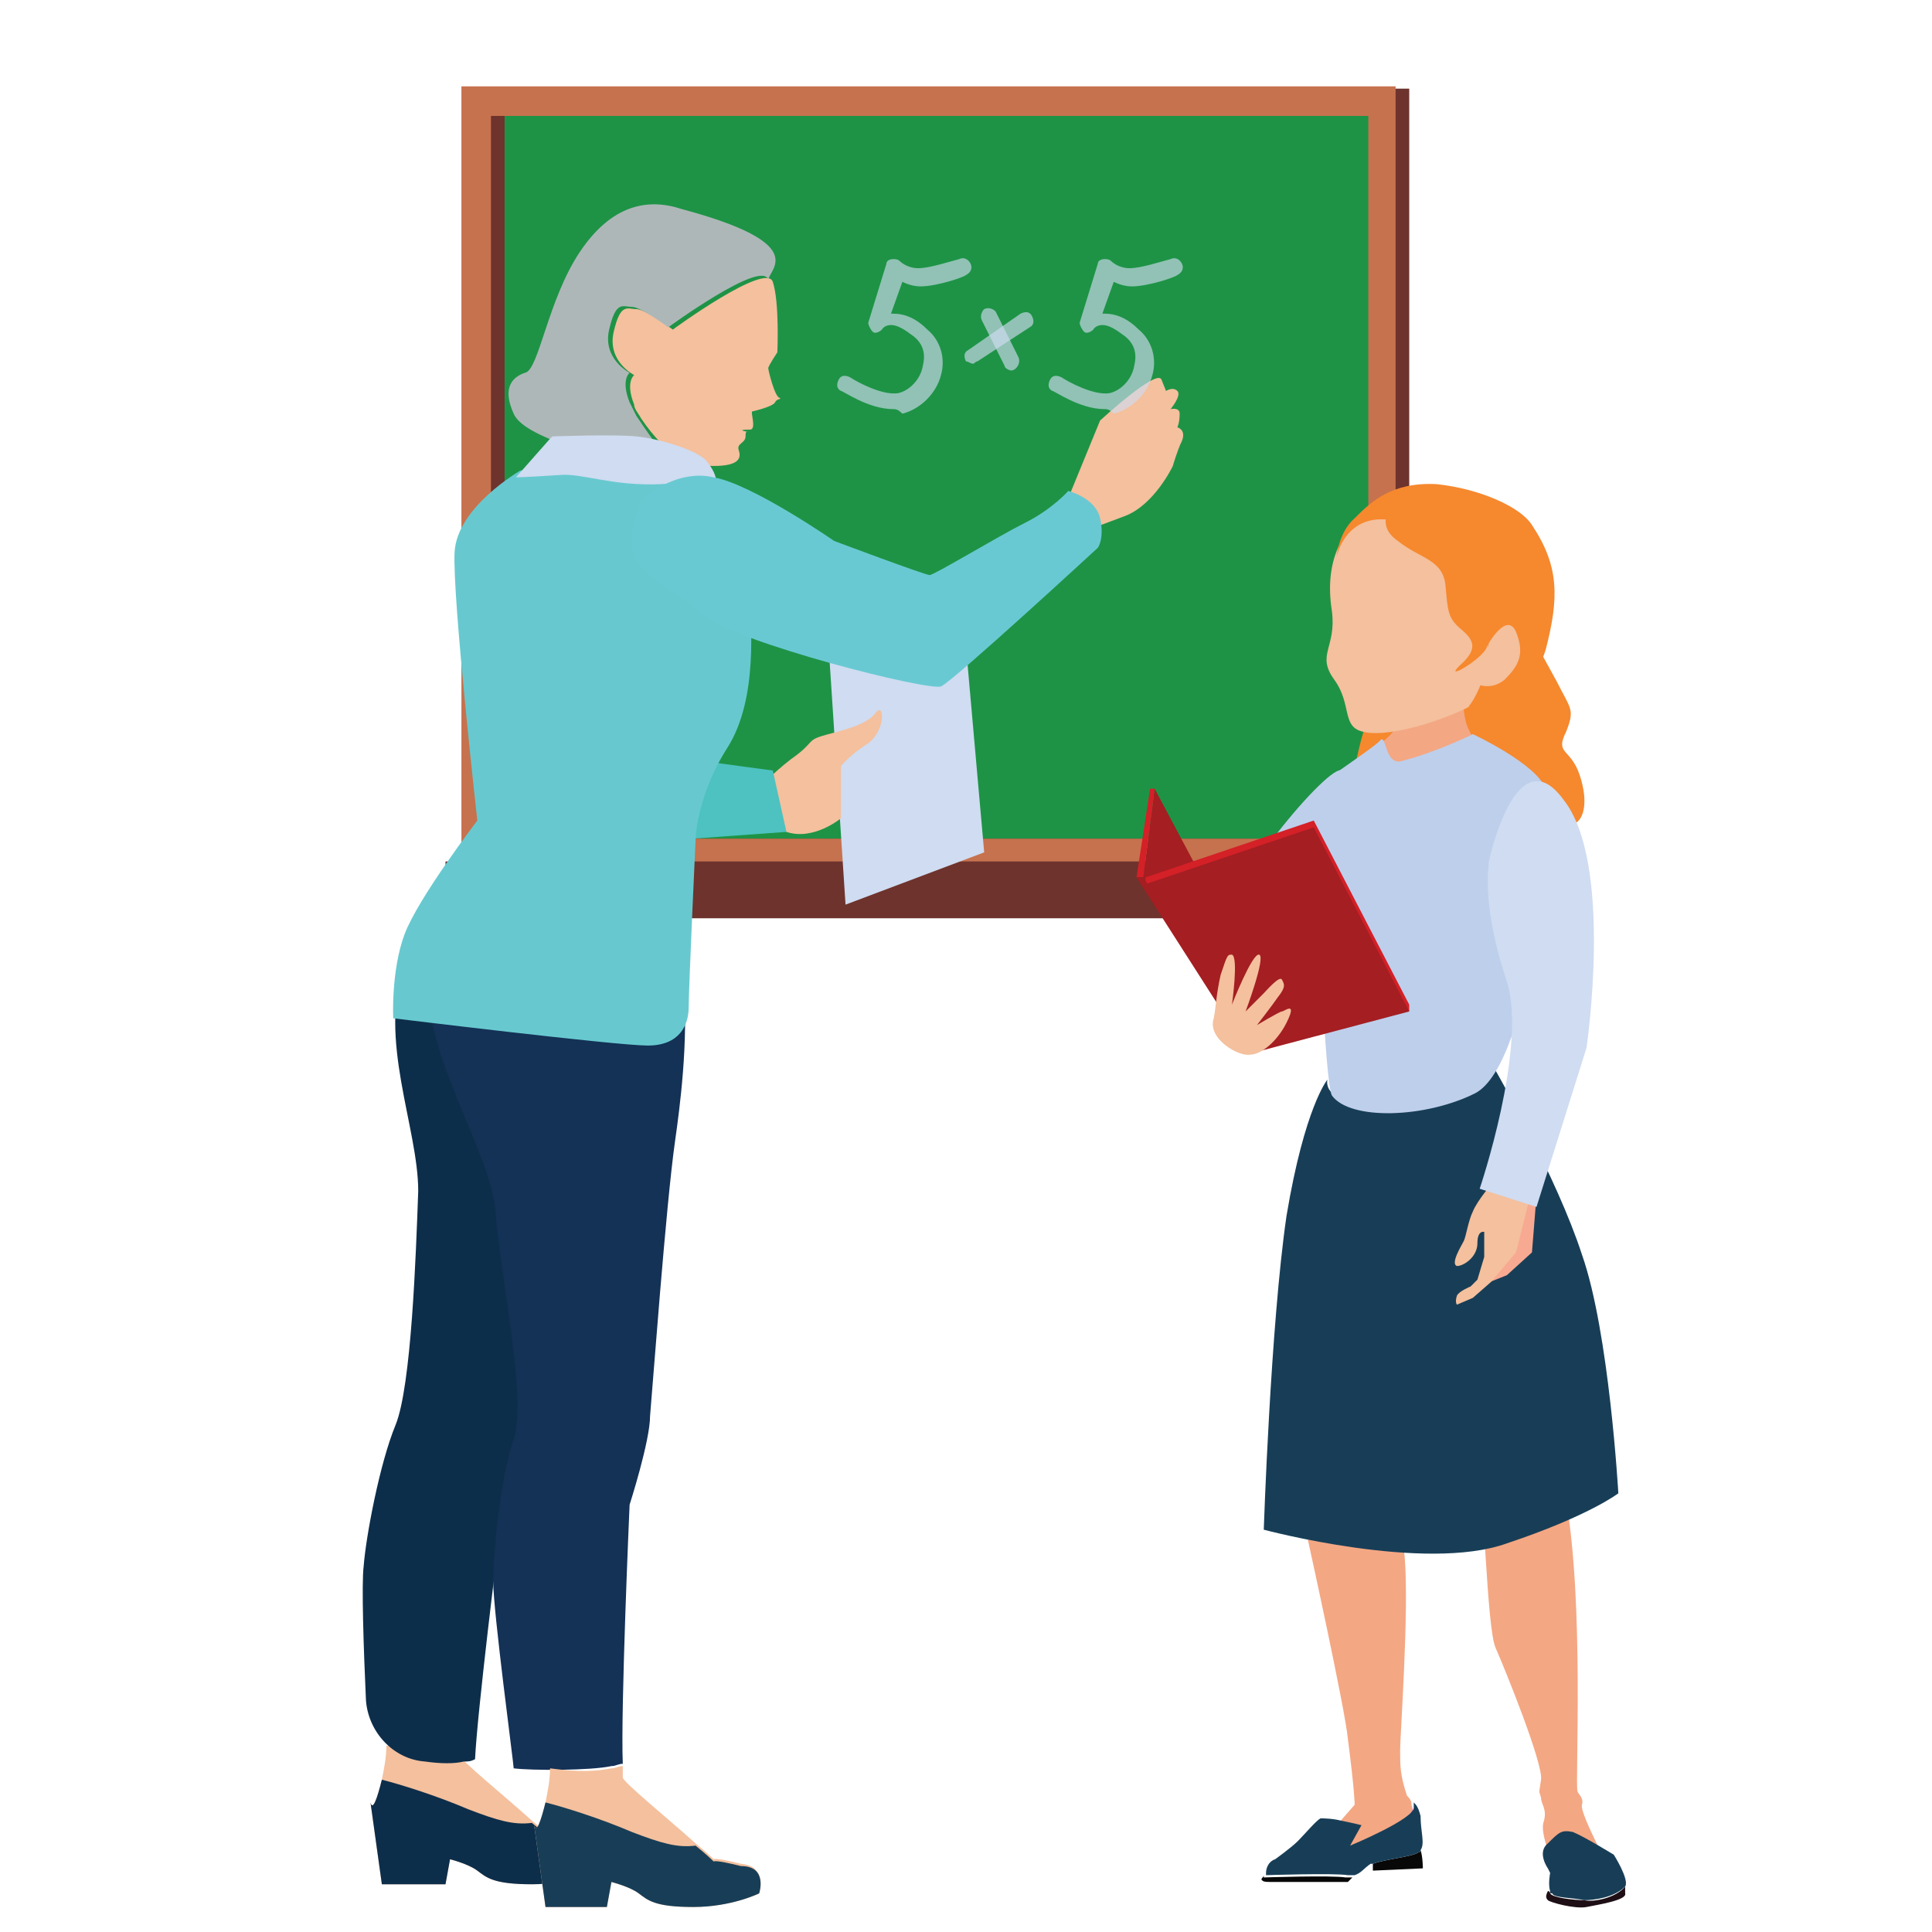 <svg xmlns="http://www.w3.org/2000/svg" xmlns:xlink="http://www.w3.org/1999/xlink" id="Layer_1" x="0px" y="0px" viewBox="0 0 85 85" style="enable-background:new 0 0 85 85;" xml:space="preserve"><style type="text/css">	.st0{fill:#1E9346;}	.st1{fill:#6E332D;}	.st2{fill:#C6724E;}	.st3{fill:#2D4E6D;}	.st4{fill:#CFDCF1;}	.st5{fill:#F4C09D;}	.st6{fill:#4DC2C0;}	.st7{fill:#0D2E4A;}	.st8{fill:#143156;}	.st9{fill:#67C9CF;}	.st10{fill:#AEB7B8;}	.st11{fill:#69C9D2;}	.st12{fill:#183E57;}	.st13{fill:#BECFEB;}	.st14{fill:#F6882E;}	.st15{fill:#F4A783;}	.st16{fill:#EC7894;}	.st17{fill:#080808;}	.st18{fill:#1D0F15;}	.st19{fill:#F8A992;}	.st20{fill:#A41E22;}	.st21{fill:#D42027;}	.st22{opacity:0.65;}</style><g>	<g>		<g>			<g>				<g>					<g>						<g>							<g>								<g>									<g>										<polygon class="st0" points="61.4,38.2 21.6,38.2 21.6,5.1 61.4,5.1           "></polygon>									</g>								</g>							</g>							<g>								<g>									<g>										<path class="st1" d="M62,38.2H20.9V3.9H62V38.2z M22.2,36.9h38.6V5.1H22.2V36.9z"></path>									</g>								</g>							</g>							<g>								<g>									<g>										<path class="st2" d="M61.4,38.2H20.3V3.8h41.1V38.2z M21.6,36.9h38.6V5.1H21.6V36.9z"></path>									</g>								</g>							</g>						</g>					</g>				</g>				<g>					<g>						<g>							<path class="st3" d="M21.2,36L21.2,36C21.2,35.9,21.2,36,21.2,36z"></path>						</g>					</g>				</g>			</g>		</g>		<g>			<rect x="19.6" y="37.9" class="st1" width="43.1" height="2.5"></rect>		</g>	</g>	<g>		<g>			<g>				<polygon class="st4" points="36.5,29.1 37.2,39.8 43.3,37.5 42.3,26.2     "></polygon>			</g>			<g>				<path class="st5" d="M33.6,34.5c0,0,0.3-0.4,1.2-1.1c1-0.7,0.7-0.8,1.3-1c0.6-0.2,1.9-0.4,2.4-1c0.4-0.6,0.5,0.7-0.3,1.3     c-0.8,0.5-1.2,1-1.2,1V36c0,0-1.2,1-2.4,0.6C33.3,36.2,33.6,34.5,33.6,34.5z"></path>			</g>			<g>				<path class="st6" d="M21.6,26.7l4.7,10.5l8.3-0.6L34,33.9l-5.2-0.7c0,0-0.3-10.3-3.9-9.6C21.3,24.3,21.6,26.7,21.6,26.7z"></path>			</g>		</g>		<g>			<path class="st5" d="M26.3,82.3c0,0-1.2,0.6-2.9,0.6s-2-0.3-2.4-0.6c-0.4-0.3-1.2-0.5-1.2-0.5l-0.2,1.1h-2.8l-0.5-3.6    c0.1,0.4,0.3-0.2,0.5-1c0.1-0.5,0.2-1,0.2-1.5c0.8,0.1,1.7,0.2,2.7,0c0.2,0,0.3-0.1,0.5-0.1c0,0.3,0,0.5,0,0.5    c0,0.2,2.1,1.9,3.2,2.9c0.5,0.4,0.8,0.7,0.8,0.7s0-0.1,1.2,0.2C26.7,81.2,26.3,82.3,26.3,82.3z"></path>		</g>		<g>			<path class="st7" d="M26.3,82.3c0,0-1.2,0.6-2.9,0.6s-2-0.3-2.4-0.6c-0.4-0.3-1.2-0.5-1.2-0.5l-0.2,1.1h-2.8l-0.5-3.6    c0.1,0.4,0.3-0.2,0.5-1c0.8,0.2,2.4,0.7,3.8,1.3c1.3,0.5,2,0.7,2.8,0.6c0.5,0.4,0.8,0.7,0.8,0.7s0-0.1,1.2,0.2    C26.7,81.2,26.3,82.3,26.3,82.3z"></path>		</g>		<g>			<path class="st7" d="M20.4,77.5c0.2,0,0.3,0,0.5-0.1c0.1-2.1,1-9.3,1.2-11c0-0.2,0.1-0.4,0.2-0.7c0.3-0.8,1-2.7,1.1-3.5    c0.2-1.1,1.5-9.3,2.1-12c0.6-2.8,2.5-11.7-2.1-11.6c-4.7,0.1-4.4,0.5-5.6,3.8c-1.2,3.3,0.6,7.2,0.6,10c-0.1,2.8-0.3,8.6-1,10.3    c-0.7,1.7-1.3,4.9-1.4,6.2c-0.1,0.8,0,3.7,0.1,5.9c0.1,1.4,1.2,2.6,2.6,2.7C19.4,77.6,20,77.6,20.4,77.5z"></path>		</g>		<g>			<g>				<path class="st8" d="M26.9,77.7c0.2,0,0.3-0.1,0.5-0.1c-0.1-2.4,0.3-11.4,0.3-11.4s0.9-2.8,0.9-3.9c0.1-1.1,0.7-9.3,1.1-12.1     c0.4-2.8,1.6-11.9-3-11.4c-4.6,0.5-6.7,0-7.7,3.3c-1,3.4,2.6,8.4,2.8,11.2c0.2,2.8,1.4,8.3,0.8,10c-0.6,1.8-0.9,5-0.9,6.3     c0,1.3,0.9,8,0.9,8.2C23.4,77.9,26,77.9,26.9,77.7z"></path>			</g>			<g>				<path class="st5" d="M33.4,83.3c0,0-1.2,0.6-2.9,0.6c-1.7,0-2-0.3-2.4-0.6c-0.4-0.3-1.2-0.5-1.2-0.5l-0.2,1.1H24l-0.5-3.6     c0.1,0.4,0.3-0.2,0.5-1c0.1-0.5,0.2-1,0.2-1.5c0.8,0.1,1.7,0.2,2.7,0c0.2,0,0.3-0.1,0.5-0.1c0,0.3,0,0.5,0,0.5     c0,0.2,2.1,1.9,3.2,2.9c0.5,0.4,0.8,0.7,0.8,0.7s0-0.1,1.2,0.2C33.8,82.1,33.4,83.3,33.4,83.3z"></path>			</g>		</g>		<g>			<g>				<path class="st5" d="M46.8,22.4l1.6-3.9c0,0,2.5-2.3,2.7-1.8c0.2,0.5,0.2,0.5,0.2,0.5s0.3-0.2,0.5,0c0.2,0.2-0.3,0.8-0.3,0.8     s0.4-0.1,0.4,0.2c0,0.4-0.1,0.6-0.1,0.6s0.4,0.1,0.2,0.6c-0.2,0.4-0.4,1.1-0.4,1.1s-0.8,1.7-2.1,2.2c-1.3,0.5-2.5,0.9-2.5,0.9     L46.8,22.4z"></path>			</g>			<g>				<path class="st9" d="M21,36.1c0,0-2.6,3.4-3.2,5c-0.6,1.6-0.5,3.7-0.5,3.7S27.1,46,28.5,46c1.4,0,1.8-0.9,1.8-1.7     c0-0.8,0.3-7.3,0.3-7.3s0-1.9,1.4-4.1c1.4-2.2,1-5.6,1-6.7c0-1.1-1.3-5-4.2-5.4c-2.9-0.4-5.9-0.1-5.9-0.1s-2.8,1.6-2.9,3.6     C19.9,26.3,21,36.1,21,36.1z"></path>			</g>			<g>				<path class="st5" d="M34.1,17.7c-0.1,0.2-1,0.4-1,0.4c-0.1,0,0.2,0.8-0.1,0.8c-0.7,0-0.1,0.1-0.1,0.1s-0.1-0.1-0.1,0.2     c0,0.3-0.4,0.3-0.3,0.6c0.1,0.3,0.1,0.7-1.1,0.7c-1.2,0-1.7-0.5-1.9-0.6c-0.1-0.1-0.7-0.6-1.3-1.5c0,0,0,0,0,0     c-0.1-0.2-0.3-0.4-0.3-0.6c-0.4-1,0-1.3,0-1.3s-1.2-0.6-0.9-1.9c0.3-1.3,0.6-1,1-1c0.4,0,1.6,0.9,1.6,0.9s4.1-3,4.4-2.1     c0.3,0.9,0.2,3.1,0.2,3.1s-0.4,0.6-0.4,0.7c0,0.1,0.3,1.3,0.5,1.3C34.4,17.6,34.2,17.5,34.1,17.7z"></path>			</g>			<g>				<path class="st10" d="M33.8,12.3c-0.3-0.9-4.4,2.1-4.4,2.1s-1.2-0.9-1.6-0.9c-0.4,0-0.7-0.3-1,1c-0.3,1.3,0.9,1.9,0.9,1.9     s-0.4,0.3,0,1.3c0.1,0.2,0.2,0.4,0.3,0.6c0,0,0,0,0,0c0.4,0.6,0.9,1.3,0.9,1.3s-1,0.6-1.2,0.7c-0.2,0-4.6-0.9-5.1-2.1     c-0.5-1.1-0.1-1.6,0.5-1.8c0.6-0.1,1-3.2,2.4-5.3c1.4-2.1,3-2.4,4.5-1.9C35.6,10.7,33.9,11.8,33.8,12.3z"></path>			</g>			<g>				<path class="st4" d="M24.3,19.2c0,0,2.7-0.1,3.7,0c1,0.1,2.7,0.6,3.1,1.1c0.4,0.5,0.4,0.8,0.4,0.8l-2.4,0.2     c-2.2,0.1-3.5-0.5-4.5-0.4c-1.5,0.1-1.9,0.1-1.9,0.1l1.5-1.7L24.3,19.2z"></path>			</g>			<g>				<path class="st11" d="M28.2,22c0,0,1.5-1.4,3.2-1c1.7,0.3,5.3,2.8,5.3,2.8s4,1.5,4.2,1.5c0.2,0,3-1.7,4.2-2.3     c1.2-0.6,1.9-1.4,1.9-1.4s1.2,0.3,1.4,1.2c0.2,0.9-0.1,1.3-0.1,1.3s-6.4,5.9-6.9,6.1c-0.6,0.2-8.9-1.9-10.4-3.1     C28.7,25.1,27,25.3,28.2,22z"></path>			</g>		</g>		<g>			<path class="st12" d="M33.4,83.3c0,0-1.2,0.6-2.9,0.6c-1.7,0-2-0.3-2.4-0.6c-0.4-0.3-1.2-0.5-1.2-0.5l-0.2,1.1H24l-0.5-3.6    c0.1,0.4,0.3-0.2,0.5-1c0.8,0.2,2.4,0.7,3.8,1.3c1.3,0.5,2,0.7,2.8,0.6c0.5,0.4,0.8,0.7,0.8,0.7s0-0.1,1.2,0.2    C33.8,82.1,33.4,83.3,33.4,83.3z"></path>		</g>	</g>	<g>		<g>			<g>				<path class="st13" d="M59.4,34.6c0,0,0.4-1-0.5-0.7c-1,0.3-5.8,6.2-5,7.5c0.8,1.3,1.9,2.4,3.7-0.3     C59.3,38.5,59.4,34.6,59.4,34.6z"></path>			</g>		</g>		<g>			<g>				<path class="st14" d="M67.4,28c0,0,0.5,0.9,1.1,2c0.6,1.2,0.8,1.2,0.4,2.2c-0.5,1,0.2,0.7,0.6,1.9c0.4,1.2,0.2,2.1-0.4,2.2     c-0.6,0.2-6.3,0.2-6.7-0.2c-0.4-0.4-3.6-0.2-3.2-1c0.5-0.8,0.5-3.5,1.8-4.8c1.2-1.3,1.8-2.4,1.8-2.4H67.4z"></path>			</g>		</g>		<g>			<g>				<g>					<path class="st15" d="M62.1,79.4c0,0,0,0.1,0,0.2c0.1,0.5-2.8,1.7-2.8,1.7l0.5-0.9c0,0-0.5-0.1-0.9-0.2l0.7-0.8      c0,0,0-0.6-0.3-2.9c-0.1-1.2-1.7-8.5-1.9-9.4c-0.2-0.8,0.1-3-0.2-3.8c-0.3-0.6-0.2-3.3-0.2-4c0-0.1,0-0.2,0-0.2l3.8-0.2      c0.4,3-0.1,5.1-0.1,5.1s0.9,2.2,1.1,4.5c0.2,2.4-0.2,7.8-0.2,8.5c0,0.7,0,1.1,0.3,2C62.1,79.2,62.1,79.3,62.1,79.4      C62.1,79.4,62.1,79.4,62.1,79.4z"></path>				</g>			</g>			<g>				<g>					<path class="st16" d="M62,80.5c0,0-1.8,1-2.7,1.4c-0.9,0.3-1.5-0.5-1.5-0.5l1.1-1.2c0.5,0.1,0.9,0.2,0.9,0.2l-0.5,0.9      c0,0,2.9-1.2,2.8-1.7c0-0.1,0-0.1,0-0.2c0,0,0,0,0,0C62.3,80.1,62,80.5,62,80.5z"></path>				</g>			</g>			<g>				<g>					<g>						<path class="st17" d="M59.2,82.6c-0.6-0.1-3.6,0-3.6,0s0,0,0-0.1c0,0.1-0.1,0.1-0.1,0.2c0.1,0.1,0.1,0.1,0.7,0.1       c0.6,0,2.9,0,3.1,0c0,0,0.1-0.1,0.2-0.2C59.5,82.6,59.4,82.6,59.2,82.6z"></path>					</g>				</g>				<g>					<g>						<path class="st17" d="M62.5,81.4c0,0,0,0.1-0.1,0.1c-0.3,0.2-1.5,0.3-2,0.5l0,0.3l2.2-0.1C62.6,82.2,62.6,81.7,62.5,81.4z"></path>					</g>				</g>				<g>					<g>						<path class="st12" d="M62.5,81.4c0,0,0,0.1-0.1,0.1c-0.3,0.2-1.5,0.3-2,0.5c0,0-0.1,0-0.1,0c-0.3,0.2-0.4,0.4-0.7,0.5       c-0.1,0-0.2,0-0.3,0c-0.6-0.1-3.6,0-3.6,0s0,0,0-0.1c0-0.2,0.1-0.5,0.4-0.6c0,0,0.7-0.5,1-0.8c0.3-0.3,0.8-0.9,1-1       c0.1,0,0.5,0,0.9,0.1c0.5,0.1,0.9,0.2,0.9,0.2l-0.5,0.9c0,0,2.9-1.2,2.8-1.7c0-0.1,0-0.1,0-0.2c0,0,0,0,0,0       c0.1,0.1,0.2,0.2,0.3,0.6C62.5,80.6,62.7,81.1,62.5,81.4z"></path>					</g>				</g>			</g>		</g>		<g>			<g>				<g>					<path class="st15" d="M62.7,57.5c0,0,1.3,3.2,1.5,4.5c0.2,1.3,0.5,2,0.8,2.7c0.3,0.7,0.4,6.9,0.8,7.8c0.4,0.9,2.1,5.1,2,5.8      c-0.1,0.7-0.1,0.4,0,0.8c0,0.3,0.3,0.5,0.1,1.1c-0.1,0.4,0.2,1.3,0.4,1.6c0.3,0.3,2.2-0.2,2.2-0.2s-1-1.9-0.9-2.2      c0.1-0.3-0.2-0.5-0.2-0.6c-0.1-0.5,0.3-8.2-0.5-12.8c-0.3-1.7-0.9-2.3-0.9-2.3l-1.8-7.3l-3.5,1L62.7,57.5z"></path>				</g>			</g>			<g>				<g>					<g>						<path class="st18" d="M71.5,83c-0.4,0.5-1.4,0.7-1.8,0.6c-0.4,0-1.4-0.1-1.5-0.3c0,0,0-0.1-0.1-0.1c-0.1,0.2-0.1,0.3,0,0.4       c0.1,0.1,1.2,0.4,1.7,0.3c0.5-0.1,1.8-0.3,1.7-0.6C71.5,83.1,71.5,83,71.5,83z"></path>					</g>				</g>				<g>					<g>						<path class="st12" d="M69.7,83.6c0.4,0,1.3-0.1,1.8-0.6c0,0,0,0,0,0c0.2-0.3-0.5-1.4-0.5-1.4s-1.3-0.8-1.8-1       c-0.5-0.1-0.6,0-1.1,0.5c-0.5,0.4,0,1.1,0,1.1l0.1,0.2c0,0-0.1,0.5,0,0.8c0,0.1,0,0.1,0.1,0.1C68.3,83.5,69.3,83.5,69.7,83.6z       "></path>					</g>				</g>			</g>		</g>		<g>			<g>				<path class="st12" d="M58.4,47.5c0,0-1,1.2-1.8,6c-0.7,4.8-1,13.8-1,13.8s7.1,1.9,10.7,0.6c3.6-1.2,4.9-2.2,4.9-2.2     s-0.4-7.1-1.6-10.5c-1.1-3.4-3.8-8.1-3.8-8.1s-2.5,1.4-4,1.4C58,48.9,58.4,47.5,58.4,47.5z"></path>			</g>		</g>		<g>			<g>				<path class="st15" d="M64.5,28.9c0,0-0.3,1.7,0,2.9c0.4,1.2,1.4,1.7,1.4,1.7s-2.4,1.6-4,1.5c-1.6-0.1-1.8-1.9-1.8-1.9     s1.2-0.6,1.4-1.3c0.2-0.7,0.5-2.1,0.5-2.1L64.5,28.9z"></path>			</g>		</g>		<g>			<g>				<path class="st13" d="M64.8,32.3c0,0,2.8,1.3,3.2,2.4c0.4,1.2-0.6,12.1-3.1,13.4c-2.2,1.1-5.5,1.2-6.3,0.1     c-0.3-0.5-0.7-8.8-0.4-11c0.2-1.8,0.1-2.2,0.6-3.2c0.1-0.1,1.6-1.1,1.9-1.4c0.3-0.4,0.2,1,0.9,0.9     C63.2,33.1,64.8,32.3,64.8,32.3z"></path>			</g>		</g>		<g>			<g>				<g>					<polygon class="st19" points="67.6,52.6 67.4,55.1 66.3,56.1 65.3,56.5 65.9,53.7      "></polygon>				</g>			</g>			<g>				<g>					<path class="st5" d="M67.3,52.7L65.7,52c0,0-0.7,0.8-0.9,1.3c-0.2,0.4-0.3,1.1-0.4,1.3c-0.1,0.2-0.6,1-0.3,1.1      c0.3,0,0.9-0.4,0.9-1c0-0.6,0.3-0.5,0.3-0.5l0,1.1l-0.3,1l-0.3,0.3c0,0-0.5,0.2-0.6,0.4c-0.1,0.3,0,0.4,0,0.4l0.7-0.3l0.8-0.7      l1.1-1.3L67.3,52.7z"></path>				</g>			</g>		</g>		<g>			<g>				<g>					<polygon class="st20" points="54.9,42.4 50.8,34.7 50.3,38.6 54.3,44.8      "></polygon>				</g>			</g>			<g>				<g>					<polygon class="st21" points="50.4,38.6 57.8,36.1 62,44.2 62,44.5 50.4,38.9      "></polygon>				</g>			</g>			<g>				<g>					<polygon class="st20" points="50.4,38.9 57.8,36.4 62,44.5 55.2,46.3      "></polygon>				</g>			</g>			<g>				<g>					<polygon class="st21" points="50.6,34.7 50,38.6 50.3,38.6 50.8,34.7      "></polygon>				</g>			</g>			<g>				<g>					<polygon class="st20" points="54.8,46.1 50,38.6 50.3,38.6 55.2,46.3      "></polygon>				</g>			</g>		</g>		<g>			<g>				<path class="st5" d="M53.4,44.8c0.1-0.5,0.1-1,0.3-1.9C54,42,54,42,54.2,42c0.3,0.1,0,2.2,0,2.2s0.9-2.3,1.2-2.2     c0.3,0.1-0.6,2.5-0.6,2.5s0.7-0.7,0.8-0.8c0.1-0.1,0.7-0.8,0.8-0.6c0.1,0.2,0.2,0.3-0.2,0.8c-0.2,0.3-0.9,1.2-0.9,1.2     s1-0.6,1.1-0.6c0.1,0,0.7-0.5,0.2,0.5c-0.4,0.8-1.1,1.4-1.6,1.4C54.5,46.5,53.1,45.7,53.4,44.8z"></path>			</g>		</g>		<g>			<g>				<path class="st5" d="M60.4,22.5c-1.1,0.5-2.2,1.9-1.8,4.4c0.2,1.6-0.7,1.9,0.1,3C59.5,31,59,32,60,32.2c1.2,0.3,4.2-0.7,5.3-1.5     c1.1-0.8,2.1-2.5,2.2-3.1c0.1-0.6,0.1-3.2-1.5-4.6C64.4,21.5,61.7,21.8,60.4,22.5z"></path>			</g>		</g>		<g>			<g>				<path class="st14" d="M67.4,23.1c-0.5-0.8-2.3-1.6-4.2-1.8c-2-0.1-2.9,0.8-3.6,1.5c-0.7,0.6-0.8,1.7-0.8,1.7s0.4-2,2.5-1.6     c2.1,0.4,3.1,2.2,3.2,2.8c0.1,0.5,1.3,2.5,0.9,3.7c-0.4,1.3-0.8,1.7-0.8,1.7s2.7-0.2,3.4-2.5C68.6,26.3,68.6,24.9,67.4,23.1z"></path>			</g>		</g>		<g>			<g>				<path class="st14" d="M61.2,22.3c0,0-0.7,0.8,0.3,1.5c1,0.8,2,0.8,2.1,2c0.1,1.1,0.1,1.4,0.7,1.9c0.6,0.5,0.7,0.9-0.1,1.6     c-0.7,0.7,1-0.3,1.2-0.8c0.2-0.5,0.2-1.1,0-1.6c-0.2-0.6,0.1-1.6-0.2-1.9c-0.4-0.4-0.5-1.8-1.7-1.6     C62.3,23.5,61.2,22.5,61.2,22.3z"></path>			</g>		</g>		<g>			<g>				<path class="st5" d="M65.5,28.3c0,0,0.8-1.4,1.2-0.5c0.4,1,0.1,1.5-0.5,2.1c-0.6,0.5-1.2,0.2-1.2,0.2L65.5,28.3z"></path>			</g>		</g>		<g>			<g>				<path class="st4" d="M65.5,37.9c0,0,1.2-5.6,3.3-2.7c2.2,2.8,1,10.9,1,10.9l-2.2,7l-2.5-0.8c0,0,2.1-6.2,1.2-9.1     C65.4,40.5,65.4,38.9,65.5,37.9z"></path>			</g>		</g>	</g>	<g>		<g class="st22">			<path class="st4" d="M48.6,18c-1.1,0-2.2-0.8-2.3-0.8c-0.2-0.1-0.2-0.3-0.1-0.5c0.1-0.2,0.3-0.2,0.5-0.1c0.3,0.2,1.4,0.8,2.1,0.7    c0.5-0.1,1-0.6,1.1-1.2c0.1-0.4,0.1-0.9-0.4-1.3c-0.4-0.3-0.7-0.5-1-0.5c-0.3,0-0.4,0.2-0.4,0.2c-0.1,0.1-0.3,0.2-0.4,0.1    c-0.1-0.1-0.2-0.3-0.2-0.4l0.8-2.6c0-0.1,0.1-0.2,0.3-0.2c0.1,0,0.2,0,0.3,0.1c0,0,0.3,0.3,0.8,0.3c0.5,0,1.4-0.3,1.8-0.4    c0.2-0.1,0.4,0,0.5,0.2c0.1,0.2,0,0.4-0.2,0.5c-0.1,0.1-1.3,0.5-2,0.5c-0.3,0-0.6-0.1-0.8-0.2l-0.5,1.4c0,0,0.1,0,0.1,0    c0.5,0,1,0.2,1.5,0.7c0.6,0.5,0.8,1.3,0.6,2c-0.2,0.8-0.9,1.5-1.7,1.7C48.8,18,48.7,18,48.6,18z"></path>		</g>		<g class="st22">			<path class="st4" d="M39.3,18c-1.1,0-2.2-0.8-2.3-0.8c-0.2-0.1-0.2-0.3-0.1-0.5c0.1-0.2,0.3-0.2,0.5-0.1c0.3,0.2,1.4,0.8,2.1,0.7    c0.5-0.1,1-0.6,1.1-1.2c0.1-0.4,0.1-0.9-0.4-1.3c-0.4-0.3-0.7-0.5-1-0.5c-0.3,0-0.4,0.2-0.4,0.2c-0.1,0.1-0.3,0.2-0.4,0.1    c-0.1-0.1-0.2-0.3-0.2-0.4l0.8-2.6c0-0.1,0.1-0.2,0.3-0.2c0.1,0,0.2,0,0.3,0.1c0,0,0.3,0.3,0.8,0.3c0.5,0,1.4-0.3,1.8-0.4    c0.2-0.1,0.4,0,0.5,0.2c0.1,0.2,0,0.4-0.2,0.5c-0.1,0.1-1.3,0.5-2,0.5c-0.3,0-0.6-0.1-0.8-0.2l-0.5,1.4c0,0,0.1,0,0.1,0    c0.5,0,1,0.2,1.5,0.7c0.6,0.5,0.8,1.3,0.6,2c-0.2,0.8-0.9,1.5-1.7,1.7C39.5,18,39.4,18,39.3,18z"></path>		</g>		<g class="st22">			<path class="st4" d="M44.5,16.3c-0.1,0-0.3-0.1-0.3-0.2l-1-2c-0.1-0.2,0-0.4,0.1-0.5c0.2-0.1,0.4,0,0.5,0.1l1,2    c0.1,0.2,0,0.4-0.1,0.5C44.6,16.3,44.5,16.3,44.5,16.3z"></path>		</g>		<g class="st22">			<path class="st4" d="M42.8,16c-0.1,0-0.2-0.1-0.3-0.1c-0.1-0.2-0.1-0.4,0.1-0.5l2.3-1.6c0.2-0.1,0.4-0.1,0.5,0.1    c0.1,0.2,0.1,0.4-0.1,0.5L43,15.9C42.9,15.9,42.9,16,42.8,16z"></path>		</g>	</g></g></svg>